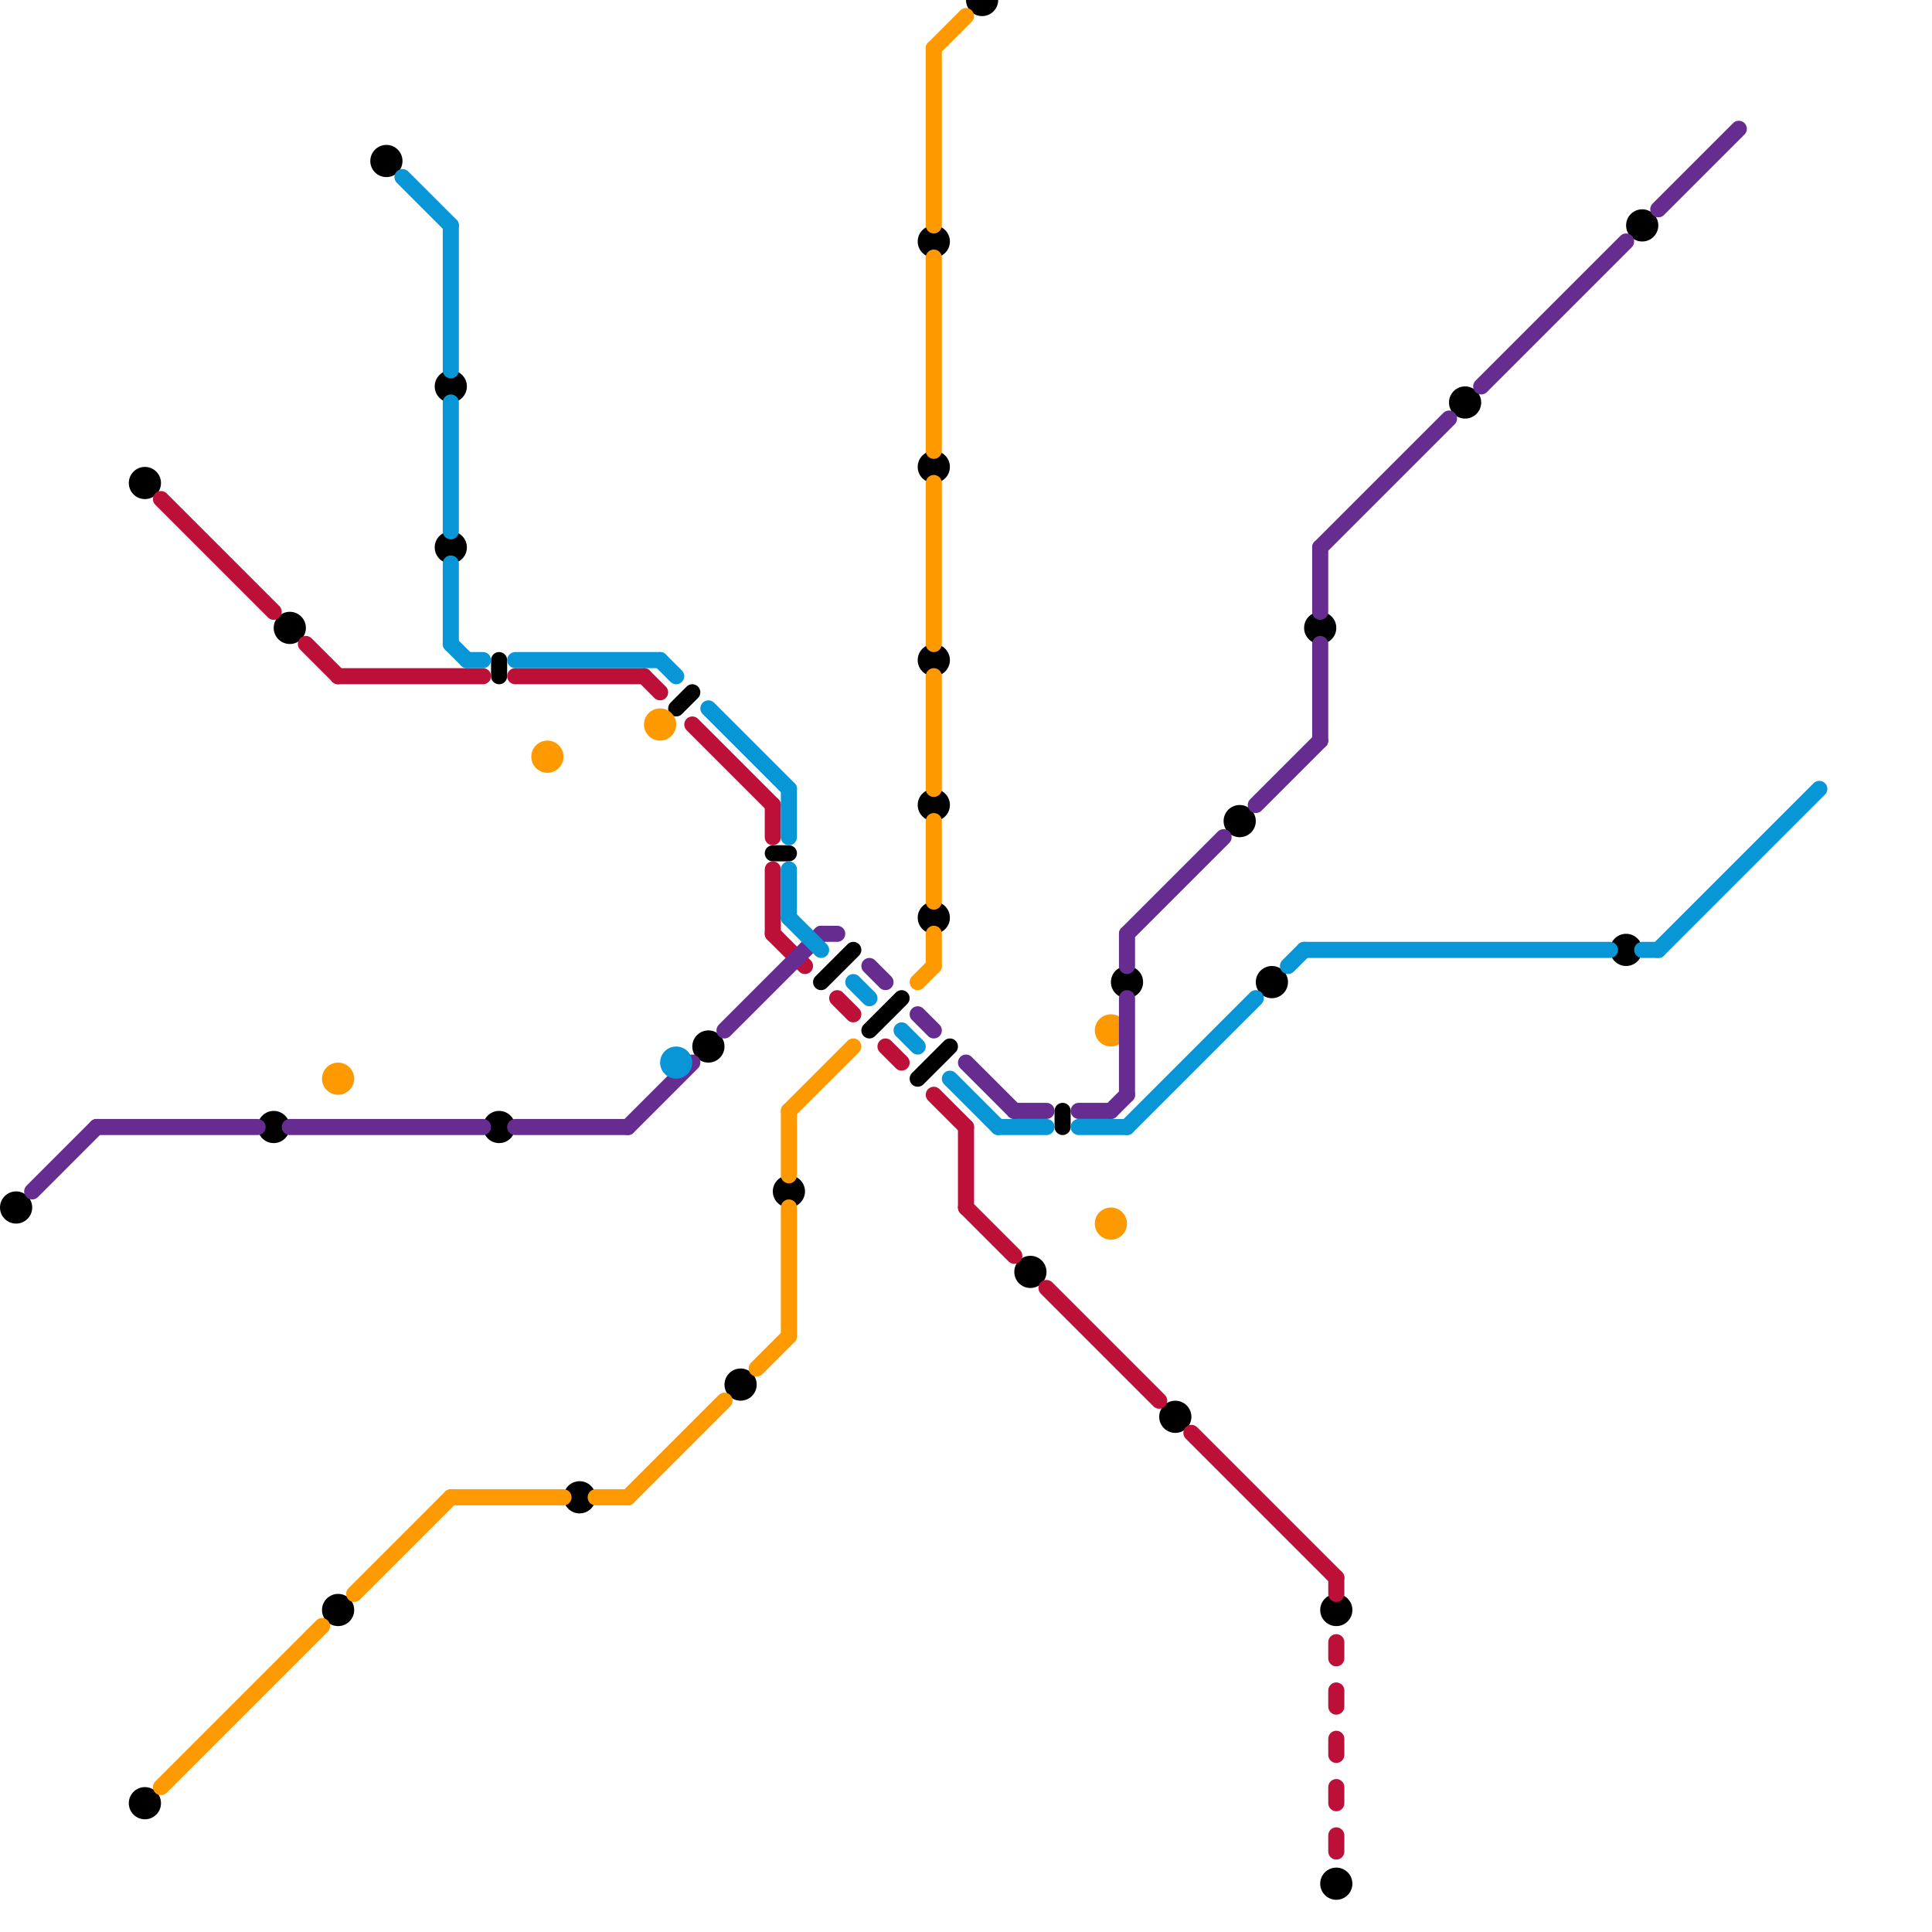 
<svg version="1.1" xmlns="http://www.w3.org/2000/svg" viewBox="0 0 120 120">
<style>line { stroke-width: 1; fill: none; stroke-linecap: round; stroke-linejoin: round; } .c0 { stroke: #000000 } .c1 { stroke: #ff9900 } .c2 { stroke: #bd1038 } .c3 { stroke: #662c90 } .c4 { stroke: #0896d7 }</style><line class="c0" x1="31" y1="41" x2="31" y2="42"/><line class="c0" x1="66" y1="69" x2="66" y2="70"/><line class="c0" x1="42" y1="44" x2="43" y2="43"/><line class="c0" x1="51" y1="61" x2="53" y2="59"/><line class="c0" x1="48" y1="53" x2="49" y2="53"/><line class="c0" x1="57" y1="67" x2="59" y2="65"/><line class="c0" x1="54" y1="64" x2="56" y2="62"/><circle cx="58" cy="50" r="1" fill="#000000" /><circle cx="70" cy="61" r="1" fill="#000000" /><circle cx="9" cy="112" r="1" fill="#000000" /><circle cx="61" cy="0" r="1" fill="#000000" /><circle cx="17" cy="70" r="1" fill="#000000" /><circle cx="91" cy="25" r="1" fill="#000000" /><circle cx="28" cy="24" r="1" fill="#000000" /><circle cx="49" cy="74" r="1" fill="#000000" /><circle cx="83" cy="100" r="1" fill="#000000" /><circle cx="58" cy="15" r="1" fill="#000000" /><circle cx="21" cy="100" r="1" fill="#000000" /><circle cx="44" cy="65" r="1" fill="#000000" /><circle cx="101" cy="59" r="1" fill="#000000" /><circle cx="1" cy="75" r="1" fill="#000000" /><circle cx="24" cy="10" r="1" fill="#000000" /><circle cx="31" cy="70" r="1" fill="#000000" /><circle cx="46" cy="86" r="1" fill="#000000" /><circle cx="58" cy="57" r="1" fill="#000000" /><circle cx="64" cy="79" r="1" fill="#000000" /><circle cx="83" cy="117" r="1" fill="#000000" /><circle cx="82" cy="39" r="1" fill="#000000" /><circle cx="73" cy="88" r="1" fill="#000000" /><circle cx="28" cy="34" r="1" fill="#000000" /><circle cx="102" cy="14" r="1" fill="#000000" /><circle cx="18" cy="39" r="1" fill="#000000" /><circle cx="79" cy="61" r="1" fill="#000000" /><circle cx="58" cy="29" r="1" fill="#000000" /><circle cx="36" cy="93" r="1" fill="#000000" /><circle cx="77" cy="51" r="1" fill="#000000" /><circle cx="58" cy="41" r="1" fill="#000000" /><circle cx="9" cy="30" r="1" fill="#000000" /><line class="c1" x1="28" y1="93" x2="35" y2="93"/><line class="c1" x1="49" y1="69" x2="49" y2="73"/><line class="c1" x1="58" y1="30" x2="58" y2="40"/><line class="c1" x1="37" y1="93" x2="39" y2="93"/><line class="c1" x1="58" y1="42" x2="58" y2="49"/><line class="c1" x1="47" y1="85" x2="49" y2="83"/><line class="c1" x1="58" y1="58" x2="58" y2="60"/><line class="c1" x1="58" y1="16" x2="58" y2="28"/><line class="c1" x1="58" y1="3" x2="58" y2="14"/><line class="c1" x1="39" y1="93" x2="45" y2="87"/><line class="c1" x1="58" y1="3" x2="60" y2="1"/><line class="c1" x1="10" y1="111" x2="20" y2="101"/><line class="c1" x1="58" y1="51" x2="58" y2="56"/><line class="c1" x1="49" y1="75" x2="49" y2="83"/><line class="c1" x1="49" y1="69" x2="53" y2="65"/><line class="c1" x1="57" y1="61" x2="58" y2="60"/><line class="c1" x1="22" y1="99" x2="28" y2="93"/><circle cx="21" cy="67" r="1" fill="#ff9900" /><circle cx="41" cy="45" r="1" fill="#ff9900" /><circle cx="69" cy="64" r="1" fill="#ff9900" /><circle cx="34" cy="47" r="1" fill="#ff9900" /><circle cx="69" cy="76" r="1" fill="#ff9900" /><line class="c2" x1="48" y1="50" x2="48" y2="52"/><line class="c2" x1="52" y1="62" x2="53" y2="63"/><line class="c2" x1="83" y1="111" x2="83" y2="112"/><line class="c2" x1="83" y1="105" x2="83" y2="106"/><line class="c2" x1="58" y1="68" x2="60" y2="70"/><line class="c2" x1="40" y1="42" x2="41" y2="43"/><line class="c2" x1="48" y1="58" x2="50" y2="60"/><line class="c2" x1="83" y1="108" x2="83" y2="109"/><line class="c2" x1="21" y1="42" x2="30" y2="42"/><line class="c2" x1="10" y1="31" x2="17" y2="38"/><line class="c2" x1="32" y1="42" x2="40" y2="42"/><line class="c2" x1="83" y1="98" x2="83" y2="99"/><line class="c2" x1="55" y1="65" x2="56" y2="66"/><line class="c2" x1="74" y1="89" x2="83" y2="98"/><line class="c2" x1="19" y1="40" x2="21" y2="42"/><line class="c2" x1="60" y1="70" x2="60" y2="75"/><line class="c2" x1="43" y1="45" x2="48" y2="50"/><line class="c2" x1="65" y1="80" x2="72" y2="87"/><line class="c2" x1="83" y1="102" x2="83" y2="103"/><line class="c2" x1="83" y1="114" x2="83" y2="115"/><line class="c2" x1="48" y1="54" x2="48" y2="58"/><line class="c2" x1="60" y1="75" x2="63" y2="78"/><line class="c3" x1="45" y1="64" x2="51" y2="58"/><line class="c3" x1="82" y1="40" x2="82" y2="46"/><line class="c3" x1="69" y1="69" x2="70" y2="68"/><line class="c3" x1="67" y1="69" x2="69" y2="69"/><line class="c3" x1="82" y1="34" x2="82" y2="38"/><line class="c3" x1="39" y1="70" x2="43" y2="66"/><line class="c3" x1="18" y1="70" x2="30" y2="70"/><line class="c3" x1="2" y1="74" x2="6" y2="70"/><line class="c3" x1="70" y1="58" x2="76" y2="52"/><line class="c3" x1="103" y1="13" x2="108" y2="8"/><line class="c3" x1="54" y1="60" x2="55" y2="61"/><line class="c3" x1="60" y1="66" x2="63" y2="69"/><line class="c3" x1="70" y1="58" x2="70" y2="60"/><line class="c3" x1="82" y1="34" x2="90" y2="26"/><line class="c3" x1="6" y1="70" x2="16" y2="70"/><line class="c3" x1="32" y1="70" x2="39" y2="70"/><line class="c3" x1="92" y1="24" x2="101" y2="15"/><line class="c3" x1="63" y1="69" x2="65" y2="69"/><line class="c3" x1="57" y1="63" x2="58" y2="64"/><line class="c3" x1="70" y1="62" x2="70" y2="68"/><line class="c3" x1="78" y1="50" x2="82" y2="46"/><line class="c3" x1="51" y1="58" x2="52" y2="58"/><line class="c4" x1="59" y1="67" x2="62" y2="70"/><line class="c4" x1="28" y1="14" x2="28" y2="23"/><line class="c4" x1="49" y1="54" x2="49" y2="57"/><line class="c4" x1="103" y1="59" x2="113" y2="49"/><line class="c4" x1="81" y1="59" x2="100" y2="59"/><line class="c4" x1="56" y1="64" x2="57" y2="65"/><line class="c4" x1="44" y1="44" x2="49" y2="49"/><line class="c4" x1="28" y1="25" x2="28" y2="33"/><line class="c4" x1="41" y1="41" x2="42" y2="42"/><line class="c4" x1="32" y1="41" x2="41" y2="41"/><line class="c4" x1="67" y1="70" x2="70" y2="70"/><line class="c4" x1="53" y1="61" x2="54" y2="62"/><line class="c4" x1="80" y1="60" x2="81" y2="59"/><line class="c4" x1="28" y1="40" x2="29" y2="41"/><line class="c4" x1="29" y1="41" x2="30" y2="41"/><line class="c4" x1="49" y1="49" x2="49" y2="52"/><line class="c4" x1="49" y1="57" x2="51" y2="59"/><line class="c4" x1="70" y1="70" x2="78" y2="62"/><line class="c4" x1="62" y1="70" x2="65" y2="70"/><line class="c4" x1="28" y1="35" x2="28" y2="40"/><line class="c4" x1="25" y1="11" x2="28" y2="14"/><line class="c4" x1="102" y1="59" x2="103" y2="59"/><circle cx="42" cy="66" r="1" fill="#0896d7" />


</svg>

